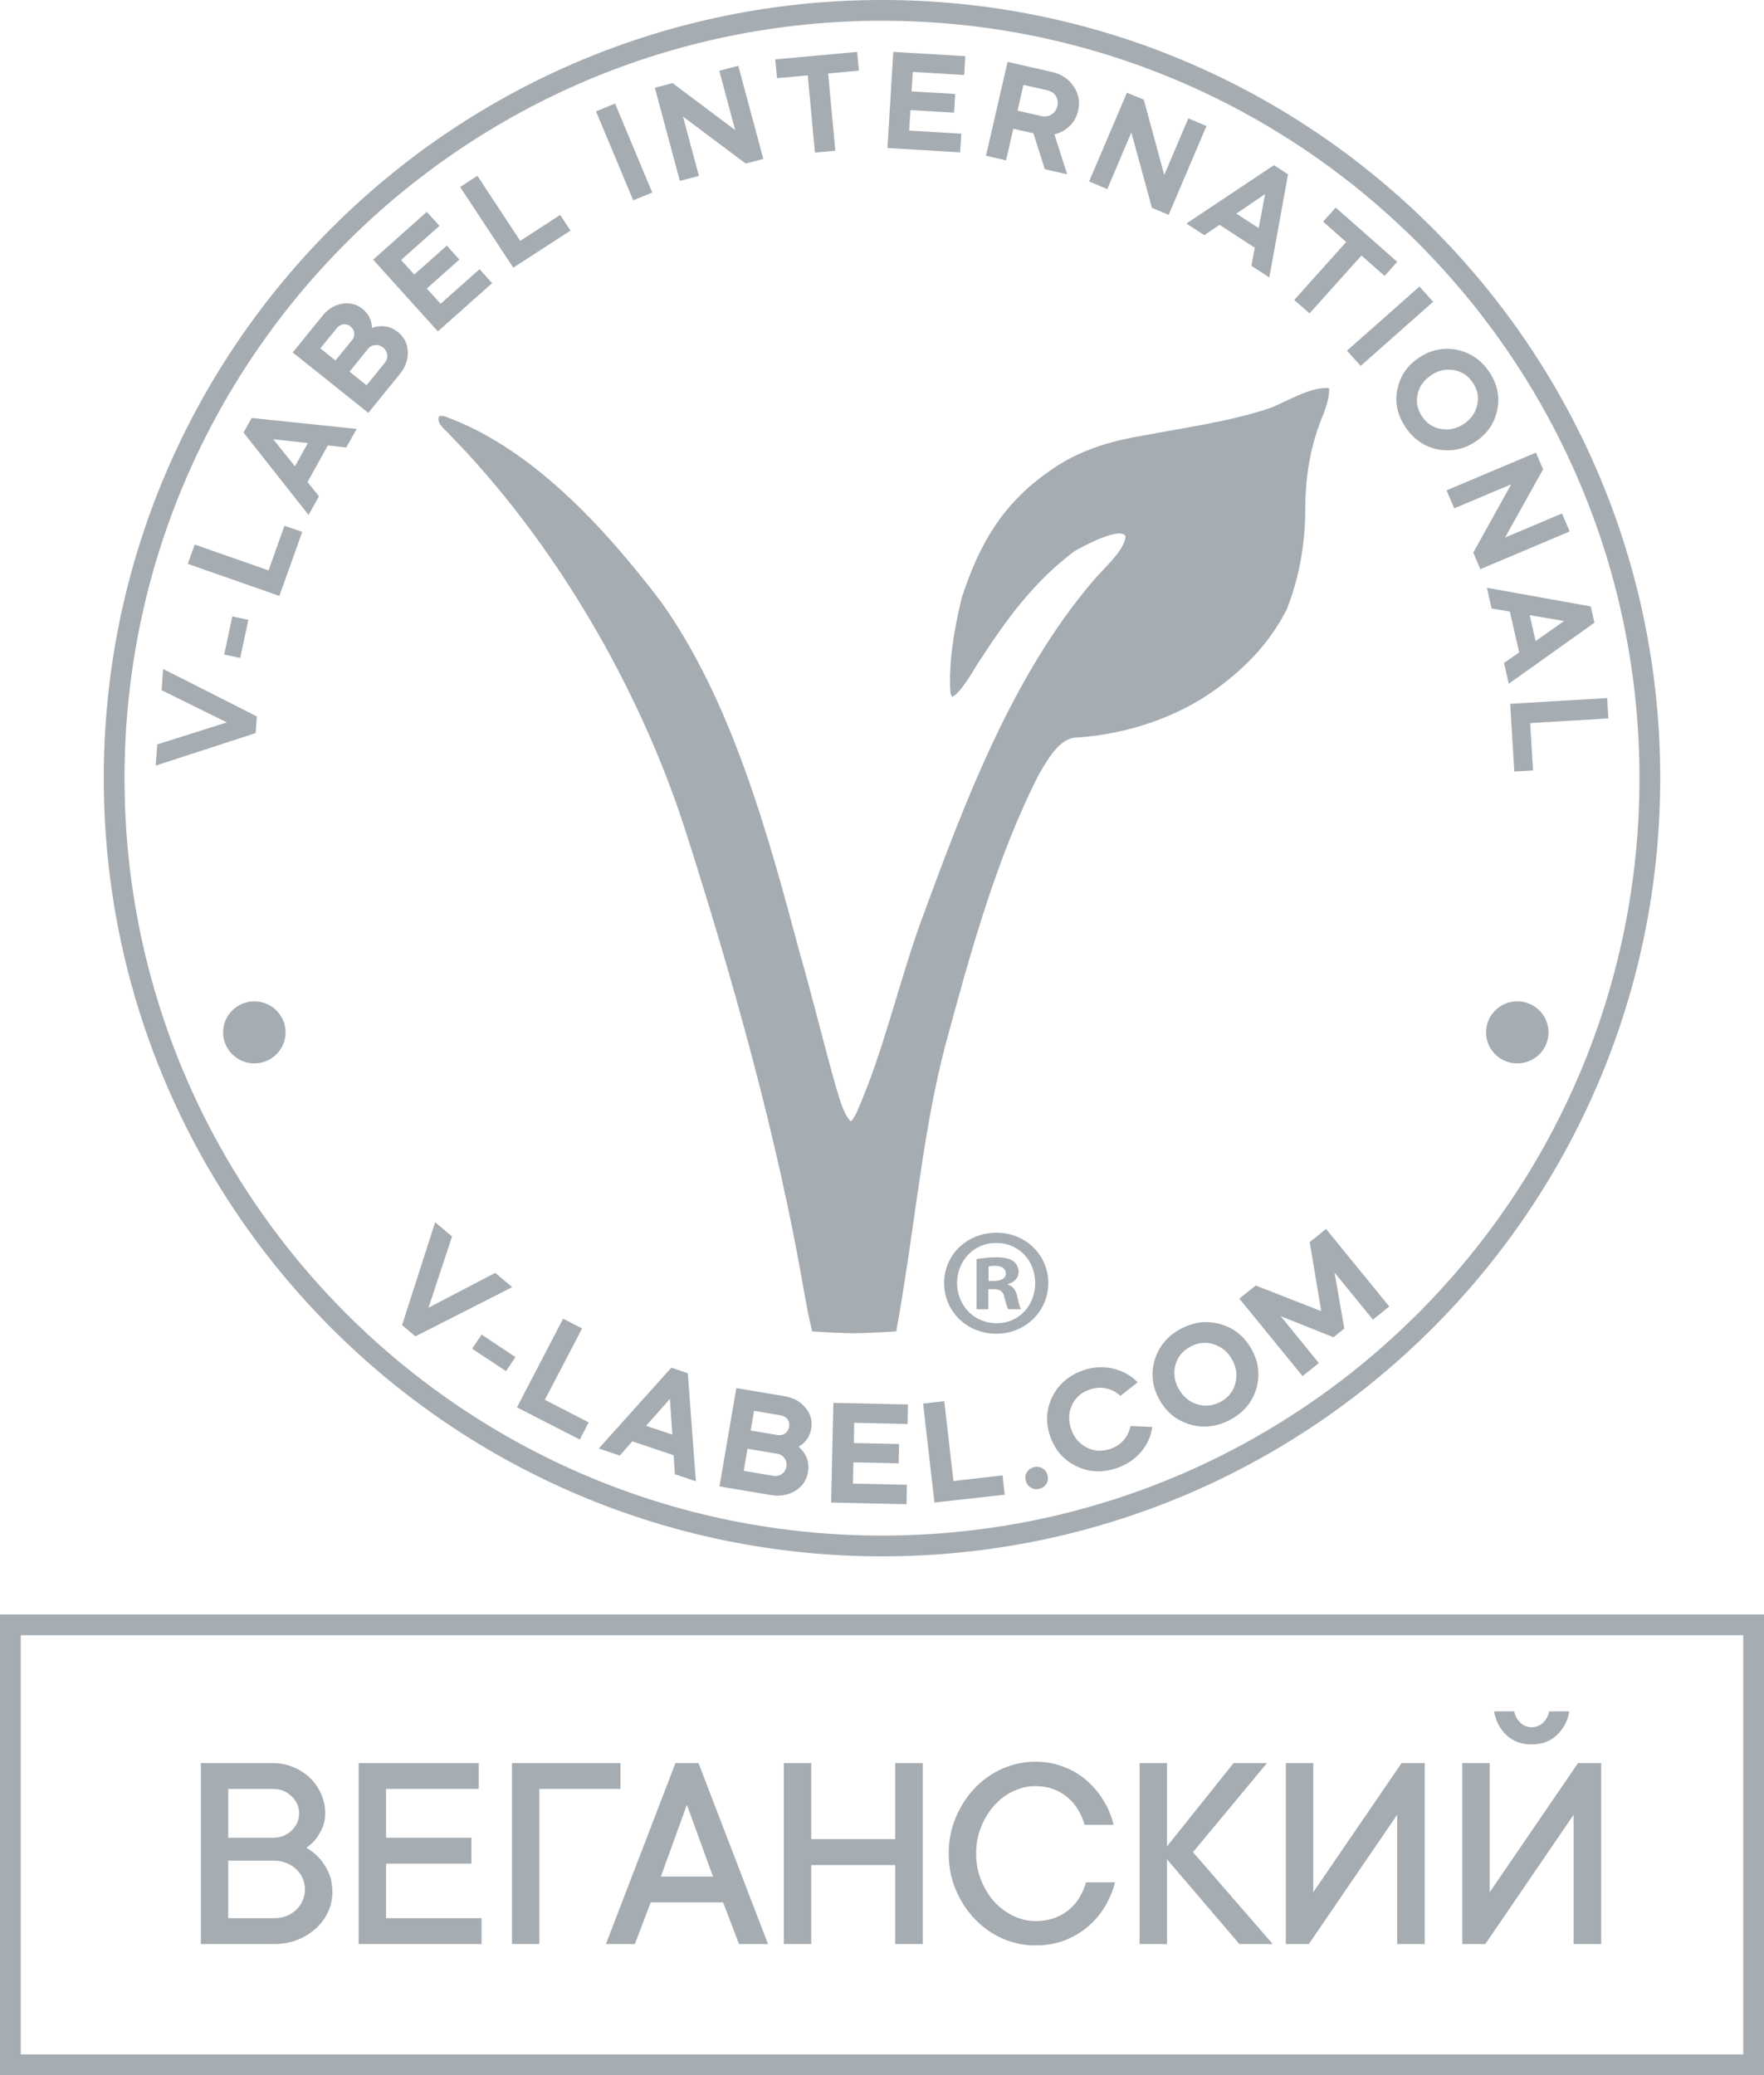 <?xml version="1.0" encoding="UTF-8"?> <svg xmlns="http://www.w3.org/2000/svg" width="34" height="40" viewBox="0 0 34 40" fill="none"><path d="M4.951 13.81L4.927 14.131L3 14.758L3.031 14.349L4.373 13.925L3.114 13.303L3.145 12.895L4.951 13.81Z" fill="#A5ACB2"></path><path d="M4.631 12.683L4.322 12.617L4.478 11.882L4.787 11.948L4.63 12.683" fill="#A5ACB2"></path><path d="M3.62 10.868L3.753 10.497L5.176 10.995L5.483 10.134L5.825 10.254L5.385 11.487L3.62 10.869" fill="#A5ACB2"></path><path d="M5.934 8.541L5.266 8.466L5.685 8.989L5.934 8.541ZM6.147 9.568L5.947 9.926L4.694 8.338L4.851 8.057L6.874 8.268L6.674 8.626L6.319 8.586L5.927 9.292L6.15 9.569" fill="#A5ACB2"></path><path d="M7.091 6.727L6.737 7.165L7.065 7.427L7.42 6.989C7.455 6.945 7.47 6.894 7.463 6.839C7.456 6.783 7.43 6.737 7.384 6.699C7.337 6.662 7.287 6.646 7.229 6.651C7.173 6.657 7.127 6.681 7.09 6.726L7.091 6.727ZM6.495 6.321L6.174 6.715L6.466 6.949L6.786 6.555C6.816 6.518 6.83 6.476 6.828 6.431C6.827 6.386 6.809 6.347 6.775 6.313C6.774 6.309 6.767 6.302 6.756 6.294C6.715 6.26 6.668 6.246 6.619 6.252C6.57 6.257 6.529 6.28 6.495 6.322V6.321ZM7.704 7.213L7.099 7.959L5.642 6.794L6.214 6.089C6.319 5.958 6.447 5.881 6.594 5.856C6.739 5.829 6.871 5.862 6.986 5.953C7.105 6.048 7.166 6.172 7.168 6.321C7.355 6.257 7.524 6.284 7.671 6.402C7.792 6.499 7.855 6.625 7.86 6.78C7.866 6.935 7.814 7.079 7.704 7.213Z" fill="#A5ACB2"></path><path d="M7.192 5.005L8.226 4.084L8.47 4.354L7.731 5.011L7.984 5.293L8.612 4.734L8.854 5.003L8.226 5.562L8.493 5.856L9.243 5.189L9.485 5.458L8.44 6.388L7.19 5.003" fill="#A5ACB2"></path><path d="M8.869 3.604L9.202 3.389L10.027 4.643L10.797 4.143L10.995 4.445L9.893 5.16L8.869 3.604Z" fill="#A5ACB2"></path><path d="M12.572 3.711L12.205 3.862L11.488 2.147L11.855 1.996L12.572 3.713" fill="#A5ACB2"></path><path d="M13.471 3.391L13.104 3.487L12.622 1.691L12.963 1.602L14.17 2.508L13.864 1.364L14.23 1.268L14.712 3.063L14.374 3.153L13.164 2.247L13.471 3.391Z" fill="#A5ACB2"></path><path d="M15.57 1.452L14.977 1.507L14.942 1.145L16.521 1L16.556 1.361L15.962 1.416L16.1 2.905L15.707 2.941L15.569 1.452" fill="#A5ACB2"></path><path d="M17.218 1L18.606 1.083L18.584 1.446L17.593 1.386L17.57 1.762L18.411 1.812L18.39 2.172L17.548 2.122L17.523 2.517L18.528 2.577L18.506 2.937L17.105 2.853L17.218 1Z" fill="#A5ACB2"></path><path d="M20.189 1.74L19.726 1.636L19.613 2.133L20.075 2.238C20.148 2.254 20.212 2.243 20.269 2.206C20.327 2.17 20.364 2.115 20.38 2.043C20.397 1.971 20.387 1.907 20.35 1.85C20.313 1.793 20.26 1.757 20.187 1.74H20.189ZM19.421 1.193L20.269 1.386C20.457 1.428 20.598 1.52 20.692 1.663C20.791 1.806 20.82 1.963 20.78 2.134C20.754 2.251 20.699 2.349 20.617 2.429C20.535 2.509 20.436 2.564 20.323 2.589L20.569 3.36L20.139 3.262L19.918 2.57L19.53 2.482L19.391 3.091L19.004 3.002L19.421 1.19" fill="#A5ACB2"></path><path d="M21.342 3.645L20.992 3.498L21.721 1.787L22.046 1.922L22.44 3.373L22.904 2.282L23.254 2.429L22.525 4.141L22.203 4.006L21.806 2.554L21.342 3.645Z" fill="#A5ACB2"></path><path d="M24.26 4.397L24.384 3.741L23.829 4.118L24.26 4.397ZM23.213 4.533L22.867 4.309L24.555 3.184L24.826 3.361L24.465 5.347L24.119 5.123L24.186 4.775L23.506 4.334L23.211 4.533" fill="#A5ACB2"></path><path d="M25.947 4.666L25.502 4.272L25.745 4.001L26.93 5.047L26.687 5.318L26.241 4.925L25.241 6.041L24.946 5.782L25.947 4.665" fill="#A5ACB2"></path><path d="M26.226 7.053L25.962 6.76L27.359 5.524L27.623 5.817L26.226 7.053Z" fill="#A5ACB2"></path><path d="M27.584 7.234C27.444 7.326 27.357 7.449 27.324 7.599C27.29 7.75 27.318 7.893 27.41 8.029C27.5 8.163 27.622 8.243 27.775 8.269C27.931 8.295 28.078 8.262 28.216 8.171C28.353 8.08 28.439 7.958 28.473 7.804C28.507 7.654 28.479 7.511 28.388 7.377C28.297 7.241 28.174 7.161 28.02 7.133C27.867 7.108 27.721 7.14 27.582 7.233L27.584 7.234ZM26.934 7.507C26.984 7.25 27.124 7.045 27.351 6.894C27.578 6.743 27.822 6.693 28.08 6.743C28.342 6.798 28.55 6.939 28.703 7.167C28.858 7.397 28.911 7.641 28.859 7.898C28.808 8.155 28.669 8.36 28.442 8.511C28.215 8.662 27.971 8.712 27.712 8.662C27.456 8.611 27.25 8.47 27.093 8.239C26.936 8.007 26.883 7.764 26.932 7.507" fill="#A5ACB2"></path><path d="M28.03 9.799L27.881 9.452L29.604 8.725L29.742 9.047L29.009 10.361L30.106 9.898L30.255 10.244L28.533 10.971L28.396 10.652L29.128 9.335L28.03 9.799Z" fill="#A5ACB2"></path><path d="M29.598 12.357L30.146 11.971L29.484 11.857L29.598 12.357ZM28.75 11.73L28.66 11.33L30.661 11.69L30.732 12.003L29.08 13.18L28.99 12.779L29.281 12.575L29.102 11.789L28.75 11.729" fill="#A5ACB2"></path><path d="M30.977 13.456L31 13.848L29.493 13.938L29.549 14.851L29.187 14.872L29.108 13.567L30.975 13.456" fill="#A5ACB2"></path><path d="M8.006 25.759L7.75 25.543L8.387 23.56L8.713 23.834L8.259 25.207L9.546 24.536L9.872 24.811L8.006 25.76" fill="#A5ACB2"></path><path d="M9.101 25.997L9.283 25.726L9.935 26.16L9.753 26.43L9.101 25.998" fill="#A5ACB2"></path><path d="M10.854 25.419L11.219 25.607L10.502 26.983L11.347 27.418L11.175 27.749L9.964 27.128L10.853 25.421" fill="#A5ACB2"></path><path d="M12.959 27.654L12.912 26.965L12.453 27.484L12.958 27.654H12.959ZM11.945 28.057L11.54 27.922L12.94 26.363L13.257 26.471L13.412 28.553L13.007 28.417L12.984 28.052L12.187 27.783L11.944 28.059" fill="#A5ACB2"></path><path d="M15.053 27.283L14.533 27.195L14.469 27.574L14.989 27.662C15.038 27.67 15.082 27.662 15.121 27.639C15.161 27.614 15.188 27.579 15.202 27.532C15.205 27.528 15.208 27.519 15.21 27.505C15.22 27.45 15.21 27.403 15.18 27.36C15.15 27.318 15.108 27.294 15.053 27.284V27.283ZM14.985 28.023L14.407 27.926L14.335 28.352L14.912 28.449C14.971 28.458 15.023 28.446 15.071 28.412C15.119 28.378 15.147 28.33 15.157 28.271C15.166 28.211 15.156 28.157 15.121 28.109C15.088 28.061 15.042 28.032 14.983 28.022L14.985 28.023ZM14.852 28.818L13.868 28.652L14.192 26.757L15.123 26.914C15.294 26.942 15.429 27.017 15.526 27.138C15.625 27.255 15.662 27.388 15.636 27.537C15.61 27.692 15.528 27.809 15.392 27.886C15.546 28.022 15.606 28.186 15.573 28.379C15.546 28.537 15.463 28.656 15.325 28.739C15.187 28.822 15.03 28.848 14.852 28.818Z" fill="#A5ACB2"></path><path d="M16.064 27.041L17.501 27.073L17.493 27.449L16.465 27.426L16.457 27.816L17.329 27.835L17.32 28.207L16.449 28.188L16.439 28.598L17.48 28.621L17.472 28.995L16.02 28.963L16.063 27.041" fill="#A5ACB2"></path><path d="M17.792 27.055L18.2 27.009L18.377 28.548L19.323 28.44L19.366 28.811L18.011 28.963L17.792 27.053" fill="#A5ACB2"></path><path d="M19.768 28.534C19.756 28.474 19.764 28.421 19.797 28.372C19.829 28.324 19.875 28.294 19.933 28.28C19.995 28.267 20.05 28.276 20.099 28.307C20.148 28.339 20.178 28.383 20.192 28.443C20.206 28.504 20.196 28.56 20.165 28.608C20.133 28.656 20.087 28.686 20.025 28.7C19.965 28.712 19.912 28.703 19.862 28.671C19.813 28.64 19.783 28.594 19.769 28.533" fill="#A5ACB2"></path><path d="M20.89 26.41C21.08 26.347 21.269 26.338 21.454 26.381C21.638 26.424 21.797 26.511 21.927 26.646L21.596 26.907C21.518 26.835 21.428 26.787 21.325 26.764C21.222 26.741 21.118 26.748 21.012 26.782C20.85 26.835 20.734 26.933 20.665 27.077C20.597 27.221 20.589 27.374 20.642 27.537C20.695 27.701 20.794 27.821 20.936 27.897C21.079 27.973 21.229 27.984 21.392 27.932C21.499 27.897 21.588 27.841 21.656 27.763C21.724 27.684 21.77 27.593 21.789 27.488L22.21 27.505C22.184 27.689 22.109 27.852 21.986 27.995C21.861 28.137 21.704 28.241 21.514 28.303C21.237 28.393 20.977 28.378 20.735 28.257C20.492 28.135 20.326 27.939 20.237 27.673C20.149 27.405 20.167 27.151 20.29 26.91C20.418 26.666 20.617 26.501 20.89 26.412" fill="#A5ACB2"></path><path d="M22.715 26.763C22.797 26.915 22.913 27.017 23.067 27.067C23.22 27.117 23.37 27.102 23.521 27.024C23.67 26.945 23.766 26.829 23.808 26.674C23.852 26.518 23.834 26.365 23.752 26.214C23.672 26.064 23.554 25.965 23.399 25.914C23.246 25.863 23.095 25.877 22.948 25.956C22.797 26.035 22.701 26.151 22.657 26.306C22.614 26.46 22.633 26.613 22.714 26.764L22.715 26.763ZM22.93 27.456C22.669 27.377 22.471 27.212 22.339 26.965C22.206 26.717 22.179 26.464 22.259 26.204C22.343 25.944 22.511 25.745 22.764 25.612C23.019 25.478 23.277 25.449 23.539 25.529C23.8 25.608 23.997 25.773 24.13 26.02C24.263 26.268 24.29 26.521 24.211 26.78C24.131 27.037 23.964 27.233 23.707 27.369C23.45 27.505 23.193 27.533 22.931 27.456" fill="#A5ACB2"></path><path d="M25.421 26.274L25.106 26.526L23.888 25.032L24.203 24.779L25.466 25.274L25.244 23.943L25.559 23.69L26.777 25.184L26.462 25.437L25.722 24.529L25.911 25.608L25.702 25.777L24.683 25.37L25.42 26.274" fill="#A5ACB2"></path><path d="M17.274 25.665C17.274 25.665 17.382 25.066 17.42 24.799C17.671 23.244 17.824 21.663 18.223 20.14C18.695 18.398 19.2 16.543 20.026 14.923C20.177 14.675 20.421 14.197 20.781 14.216C21.725 14.144 22.677 13.839 23.452 13.275C24.029 12.851 24.485 12.374 24.808 11.732C25.057 11.082 25.163 10.443 25.158 9.746C25.169 9.117 25.268 8.552 25.513 7.97C25.566 7.81 25.629 7.654 25.617 7.482C25.257 7.446 24.793 7.75 24.462 7.872C23.678 8.132 22.816 8.245 22.008 8.401C21.352 8.511 20.752 8.698 20.207 9.095C19.317 9.721 18.871 10.495 18.538 11.521C18.397 12.1 18.278 12.77 18.319 13.363L18.351 13.431C18.501 13.381 18.762 12.924 18.846 12.79C19.378 11.972 19.902 11.23 20.707 10.627C20.84 10.547 21.601 10.134 21.695 10.339C21.683 10.607 21.246 10.98 21.072 11.194C19.504 13.029 18.586 15.489 17.766 17.72C17.316 18.954 17.036 20.263 16.505 21.459C16.48 21.503 16.442 21.59 16.395 21.613C16.25 21.469 16.165 21.121 16.106 20.93C15.866 20.082 15.655 19.203 15.411 18.355C14.812 16.114 14.103 13.493 12.725 11.579C11.669 10.195 10.25 8.622 8.553 8.019C8.531 8.019 8.488 8.019 8.467 8.02C8.404 8.155 8.553 8.255 8.638 8.349C10.677 10.419 12.319 13.244 13.203 15.984C14.121 18.855 14.986 21.923 15.498 24.896C15.541 25.137 15.595 25.43 15.655 25.665C15.655 25.665 16.205 25.699 16.461 25.699C16.717 25.699 17.272 25.665 17.272 25.665" fill="#A5ACB2"></path><path d="M19.21 23.762C19.77 23.762 20.205 24.194 20.205 24.732C20.205 25.27 19.77 25.709 19.205 25.709C18.64 25.709 18.198 25.283 18.198 24.732C18.198 24.18 18.645 23.762 19.205 23.762H19.21ZM19.198 23.958C18.768 23.958 18.447 24.307 18.447 24.732C18.447 25.157 18.768 25.506 19.209 25.506C19.638 25.512 19.953 25.163 19.953 24.732C19.953 24.301 19.637 23.958 19.202 23.958H19.196H19.198ZM19.049 25.236H18.823V24.271C18.912 24.254 19.038 24.236 19.198 24.236C19.383 24.236 19.466 24.266 19.537 24.314C19.59 24.356 19.633 24.432 19.633 24.52C19.633 24.633 19.549 24.716 19.43 24.751V24.763C19.526 24.793 19.58 24.869 19.61 25C19.64 25.148 19.658 25.206 19.681 25.236H19.436C19.406 25.201 19.388 25.118 19.358 25.005C19.34 24.899 19.28 24.851 19.155 24.851H19.049V25.236ZM19.054 24.691H19.161C19.285 24.691 19.387 24.649 19.387 24.549C19.387 24.46 19.321 24.4 19.179 24.4C19.118 24.4 19.077 24.406 19.054 24.413V24.691Z" fill="#A5ACB2"></path><path d="M4.902 20.498C5.235 20.498 5.504 20.23 5.504 19.9C5.504 19.57 5.235 19.302 4.902 19.302C4.57 19.302 4.3 19.57 4.3 19.9C4.3 20.23 4.57 20.498 4.902 20.498Z" fill="#A5ACB2"></path><path d="M29.245 20.498C29.577 20.498 29.847 20.23 29.847 19.9C29.847 19.57 29.577 19.302 29.245 19.302C28.912 19.302 28.643 19.57 28.643 19.9C28.643 20.23 28.912 20.498 29.245 20.498Z" fill="#A5ACB2"></path><path d="M5.905 35.618C5.998 35.671 6.081 35.737 6.156 35.819C6.219 35.889 6.277 35.977 6.327 36.083C6.38 36.19 6.406 36.32 6.406 36.475C6.406 36.609 6.378 36.736 6.322 36.857C6.268 36.975 6.189 37.081 6.088 37.173C5.988 37.263 5.87 37.336 5.734 37.392C5.599 37.446 5.452 37.473 5.293 37.473H3.871V33.986H5.265C5.403 33.986 5.533 34.012 5.655 34.064C5.778 34.114 5.885 34.184 5.976 34.272C6.067 34.361 6.138 34.463 6.189 34.58C6.241 34.696 6.268 34.82 6.268 34.953C6.268 35.063 6.248 35.161 6.208 35.245C6.17 35.328 6.129 35.397 6.085 35.451C6.032 35.517 5.973 35.573 5.905 35.618ZM4.399 35.424H5.265C5.407 35.424 5.526 35.377 5.622 35.283C5.718 35.19 5.766 35.08 5.766 34.953C5.766 34.827 5.717 34.717 5.619 34.624C5.523 34.53 5.405 34.483 5.265 34.483H4.399V35.424ZM5.293 36.975C5.374 36.975 5.451 36.961 5.524 36.932C5.597 36.902 5.658 36.862 5.709 36.813C5.762 36.763 5.803 36.704 5.832 36.638C5.863 36.571 5.878 36.499 5.878 36.421C5.878 36.344 5.863 36.272 5.832 36.205C5.803 36.138 5.762 36.081 5.709 36.032C5.658 35.982 5.597 35.942 5.524 35.913C5.451 35.883 5.374 35.867 5.293 35.867H4.399V36.975H5.293Z" fill="#A5ACB2"></path><path d="M9.282 36.975V37.473H6.913V33.986H9.228V34.483H7.441V35.424H9.086V35.924H7.441V36.975H9.282Z" fill="#A5ACB2"></path><path d="M10.396 34.483V37.473H9.868V33.986H11.959V34.483H10.396Z" fill="#A5ACB2"></path><path d="M12.237 37.473H11.679L13.019 33.986H13.463L14.803 37.473H14.244L13.937 36.67H12.542L12.237 37.473ZM13.743 36.173L13.239 34.788L12.738 36.173H13.743Z" fill="#A5ACB2"></path><path d="M17.785 33.986V37.473H17.254V35.951H15.636V37.473H15.108V33.986H15.636V35.451H17.254V33.986H17.785Z" fill="#A5ACB2"></path><path d="M18.814 35.729C18.814 35.917 18.847 36.09 18.912 36.248C18.977 36.407 19.063 36.545 19.168 36.662C19.275 36.777 19.397 36.867 19.533 36.932C19.671 36.997 19.813 37.03 19.958 37.03C20.092 37.03 20.213 37.011 20.32 36.973C20.429 36.933 20.524 36.879 20.606 36.811C20.688 36.742 20.755 36.663 20.808 36.573C20.862 36.483 20.904 36.386 20.933 36.283H21.491C21.449 36.449 21.384 36.606 21.295 36.754C21.206 36.902 21.095 37.031 20.963 37.143C20.832 37.253 20.682 37.34 20.513 37.405C20.345 37.468 20.159 37.5 19.958 37.5C19.735 37.5 19.521 37.455 19.318 37.365C19.116 37.275 18.939 37.15 18.787 36.989C18.634 36.829 18.513 36.641 18.422 36.427C18.331 36.212 18.286 35.98 18.286 35.729C18.286 35.482 18.331 35.251 18.422 35.035C18.513 34.818 18.634 34.63 18.787 34.469C18.939 34.309 19.116 34.184 19.318 34.094C19.521 34.004 19.735 33.959 19.958 33.959C20.15 33.959 20.33 33.991 20.497 34.056C20.666 34.119 20.814 34.206 20.941 34.318C21.07 34.428 21.179 34.557 21.268 34.705C21.358 34.852 21.424 35.009 21.464 35.175H20.905C20.877 35.072 20.835 34.976 20.78 34.886C20.726 34.794 20.659 34.715 20.579 34.648C20.499 34.579 20.407 34.526 20.304 34.488C20.2 34.449 20.085 34.429 19.958 34.429C19.813 34.429 19.671 34.461 19.533 34.526C19.397 34.589 19.275 34.679 19.168 34.797C19.063 34.912 18.977 35.05 18.912 35.21C18.847 35.369 18.814 35.542 18.814 35.729Z" fill="#A5ACB2"></path><path d="M23.888 37.473L22.493 35.84V37.473H21.965V33.986H22.493V35.591L23.776 33.986H24.419L22.994 35.702L24.53 37.473H23.888Z" fill="#A5ACB2"></path><path d="M26.93 37.473V34.98L25.227 37.473H24.784V33.986H25.312V36.475L27.014 33.986H27.461V37.473H26.93Z" fill="#A5ACB2"></path><path d="M30.331 37.473V34.98L28.629 37.473H28.185V33.986H28.713V36.475L30.415 33.986H30.862V37.473H30.331ZM29.522 33.626C29.324 33.626 29.161 33.565 29.032 33.442C28.905 33.32 28.827 33.168 28.798 32.988H29.187C29.202 33.073 29.24 33.145 29.302 33.204C29.363 33.264 29.437 33.294 29.522 33.294C29.608 33.294 29.681 33.264 29.743 33.204C29.805 33.145 29.843 33.073 29.857 32.988H30.247C30.218 33.168 30.139 33.32 30.01 33.442C29.883 33.565 29.72 33.626 29.522 33.626Z" fill="#A5ACB2"></path><path d="M0.2 31.32H33.8V39.8H0.2V31.32Z" stroke="#A5ACB2" stroke-width="0.4"></path><path d="M31.8 15C31.8 23.174 25.174 29.8 17 29.8C8.826 29.8 2.2 23.174 2.2 15C2.2 6.826 8.826 0.2 17 0.2C25.174 0.2 31.8 6.826 31.8 15Z" stroke="#A5ACB2" stroke-width="0.4"></path></svg> 
